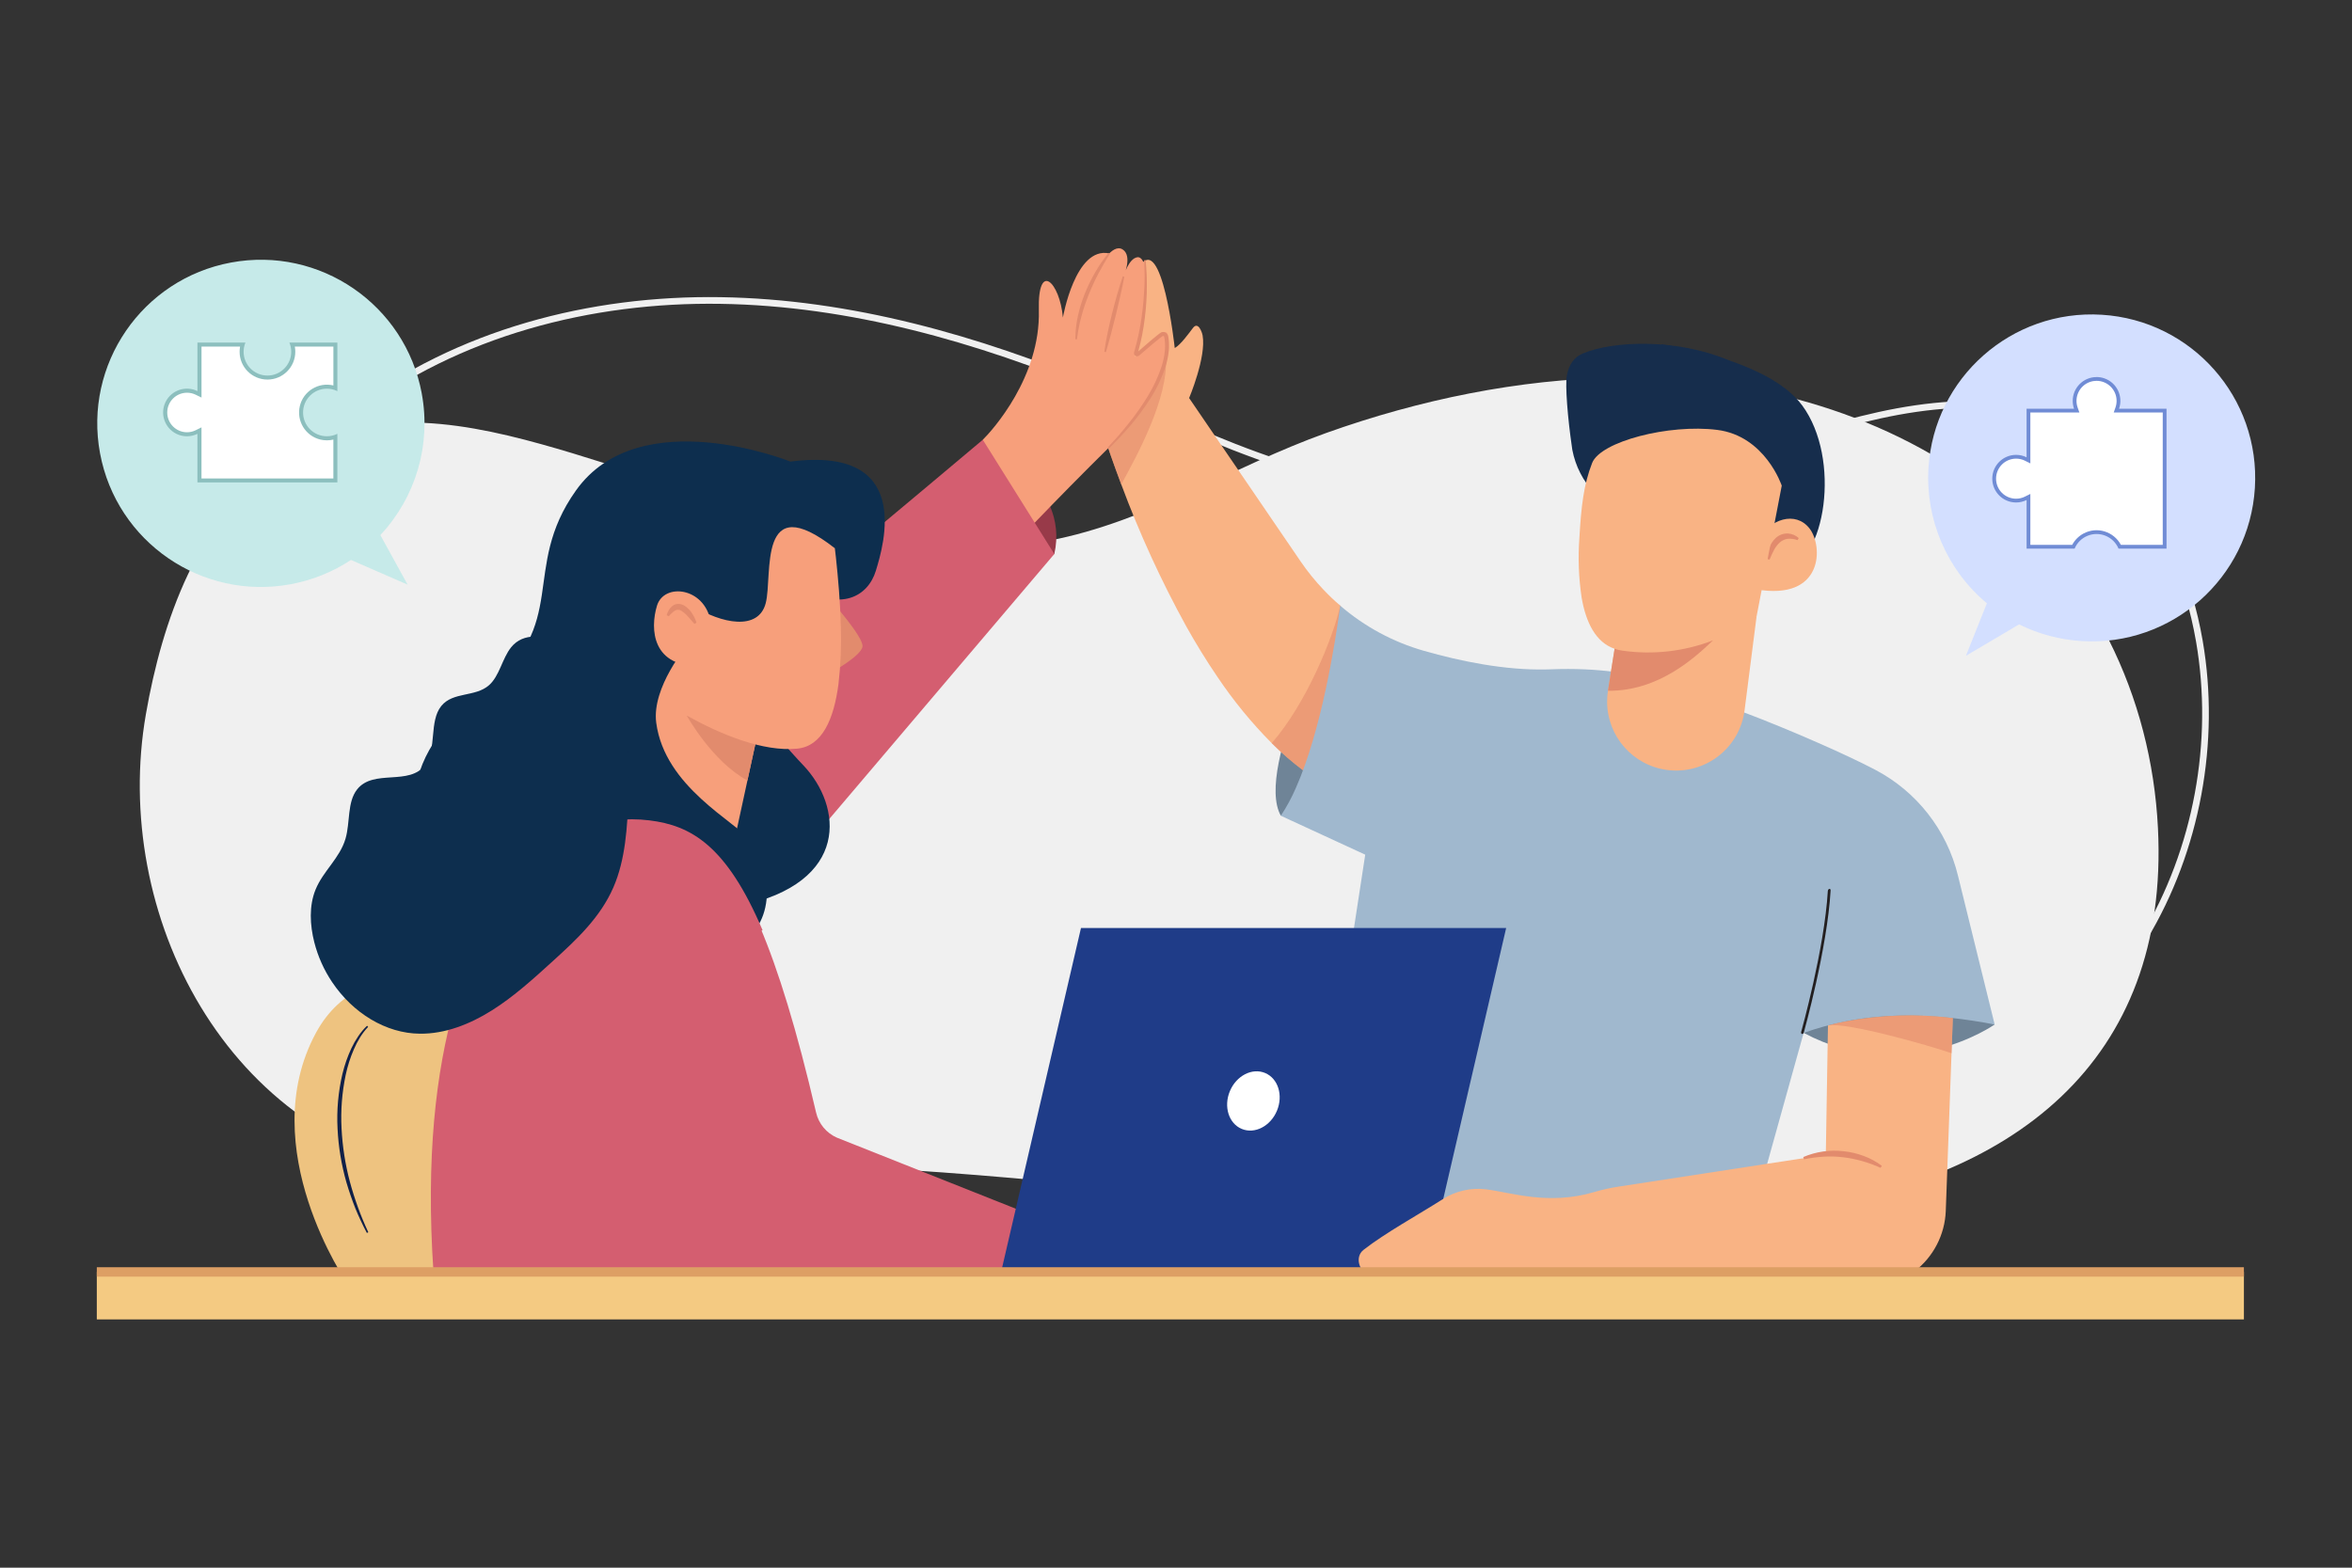 <svg xmlns="http://www.w3.org/2000/svg" id="Calque_1" viewBox="0 0 1500 1000"><rect x="0" y="0" width="1500" height="1000" fill="#333333" stroke="none"/><defs><style>.cls-1{stroke:#dd9f64;stroke-width:6px;}.cls-1,.cls-2{fill:none;stroke-miterlimit:10;}.cls-3{fill:#f79f7b;}.cls-4{fill:#f4ca82;}.cls-5{fill:#f9b384;}.cls-6{fill:#f0f0f0;}.cls-7{fill:#eec380;}.cls-8{fill:#fff;}.cls-9{fill:#983a49;}.cls-10{fill:#a0b8ce;}.cls-11{fill:#8cbfbe;}.cls-12{fill:#d45e70;}.cls-13{fill:#c6eae9;}.cls-14{fill:#d3dfff;}.cls-15,.cls-16{fill:#e28b6d;}.cls-17{fill:#162d4c;}.cls-18{fill:#1f3c88;}.cls-19{fill:#231f20;}.cls-20{fill:#102048;}.cls-21{fill:#0d2e4e;}.cls-22{fill:#6f8497;}.cls-23{fill:#708cd5;}.cls-16{isolation:isolate;opacity:.6;}.cls-2{stroke:#f0f0f0;stroke-width:4.26px;}</style></defs><g id="Business_collaboration"><path id="Trac&#xE9;_288" class="cls-2" d="M112.72,482.43c-7.59,151.39,93.49,229.09,239.29,247.58,163.54,20.71,331.46-7.23,494.31-21.43,61.35-5.34,122.9-9.37,184.52-9.05,58.07,.32,120.92,16.32,177.97,7.47,142.6-22.15,216.08-169.49,193.85-297.99-13.77-79.68-65.52-155.84-157.09-150.77-64.34,3.57-121.39,31.52-182.85,46.67-81.37,19.93-166.69,16.74-246.34-9.22-39.65-12.99-77.45-31.39-116.05-47.52-76.84-32.08-158.1-55.22-240.85-56.49s-167.31,20.46-234.2,71.36c-70.54,53.69-108.32,134.91-112.55,219.41Z"></path><path id="Trac&#xE9;_289" class="cls-6" d="M1376.24,528.09c7.55,149.54-93,226.34-238.04,244.58-162.69,20.46-329.73-7.14-491.72-21.15-61.03-5.29-122.25-9.27-183.56-8.93-57.76,.31-120.3,16.11-177.04,7.38-141.84-21.88-214.95-167.44-192.84-294.38,10.32-59.32,33.14-124.95,84.38-160.96,51.56-36.22,111.52-26.96,168.04-11.23,102.96,28.64,215.08,82.39,324.14,61.36,62.5-12.05,116.98-47.45,176.34-68.63,59.18-21.12,122.42-34.27,185.34-35.25,82.29-1.28,166.44,20.22,232.98,70.49,70.18,53.03,107.76,133.24,111.98,216.73Z"></path><path id="Trac&#xE9;_290" class="cls-22" d="M1272.09,653.51s-56.68,39.98-121.81,5.34l60.92-33.99,60.88,28.65Z"></path><path id="Trac&#xE9;_291" class="cls-22" d="M854.75,386.32s-55.16,103.44-37.89,133.99l62.81-34.86-24.91-99.13Z"></path><path id="Trac&#xE9;_292" class="cls-5" d="M830.98,491.33c-7.03-5.29-13.69-11.06-19.93-17.27-12.89-12.99-24.5-27.18-34.69-42.38h0c-7.08-10.37-13.69-21.19-19.83-32.15-16.03-29.11-29.88-59.36-41.43-90.52-10.29-27.32-16.26-47.58-17.86-52.22-.09-.34-.22-.66-.38-.97l29.84-85.66c14.42-23.09,22.5,51.86,22.5,51.86,3.98-2.32,8.8-9.18,11.65-12.87,3.21-4.18,5.67,2.44,6.11,4.79,2.49,13.77-8.59,39.97-8.59,39.97l71.14,104.26c4.35,6.36,9.21,12.36,14.52,17.95,3.39,3.59,6.97,7,10.73,10.21,6.3,26.8,5.66,78.49-23.76,104.99Z"></path><path id="Trac&#xE9;_293" class="cls-16" d="M830.98,491.33c-7.03-5.29-13.69-11.06-19.93-17.27,22.33-25.58,39.4-68.06,43.69-87.73,3.38,3.6-3.75-3.21,0,0,6.31,26.8,5.67,78.5-23.75,105Z"></path><path id="Trac&#xE9;_294" class="cls-10" d="M1272.11,653.52c-38.86-7.55-69.48-7.08-95.36-1.95-8.98,1.79-17.83,4.22-26.46,7.29l-7.82,28.04-15.44,55.44-10.03,36.02-9.13,32.73-5.13,18.44h-275.67l43.61-284.35-53.83-24.83c3.71-5.62,6.93-11.56,9.6-17.75,16.34-36.82,25.12-92.61,28.3-116.24,15.48,13.34,33.67,23.16,53.31,28.78,23.47,6.7,51.77,12.5,78.24,11.88l2.72-.07c61.24-2.39,88.56,16.21,88.56,16.21,13.85,2.74,49.98,16.62,81.51,30.5,13.9,6.08,26.91,12.19,36.75,17.32,26.47,13.85,45.71,38.41,52.82,67.42l23.45,95.13Z"></path><path id="Trac&#xE9;_298" class="cls-16" d="M715.09,309c-10.29-27.32-16.26-47.58-17.86-52.23l46.29-28.67c1.77,26.1-18.86,63.29-28.44,80.91Z"></path><path id="Trac&#xE9;_300" class="cls-5" d="M1120.28,393.1l-7.67,59.96c-3.06,24.11-25.09,41.17-49.2,38.11-21.96-2.79-38.44-21.46-38.46-43.6,0-2.33,.18-4.66,.54-6.96l1.39-8.78,5.41-34.2,30.48-1.56,57.51-2.97Z"></path><path id="Trac&#xE9;_301" class="cls-17" d="M1006.84,291.69c.89-9.17,5.2-20.1,10.11-30.01,9.39-18.95,42.84-41.99,42.84-41.99,0,0,67.36,8.77,89.58,38.93,25.05,34,14.96,99.99-11.9,105.79s-130.63-72.71-130.63-72.71Z"></path><path id="Trac&#xE9;_302" class="cls-15" d="M1092.45,408.5c-10.29,9.75-33.99,32.55-66.97,32.12l6.8-42.97,30.48-1.56,29.69,12.42Z"></path><path id="Trac&#xE9;_304" class="cls-17" d="M1013.54,294.33c42.94-33.81,100.81,.44,100.81,.44,0,0-8.85,53.25,8.26,48.84s34.45-39.98,34.45-39.98l-39.15-56.44-85.64,14.75-18.73,32.39Z"></path><path id="Trac&#xE9;_305" class="cls-5" d="M1120.39,345.36c8.41-14.78,24.8-19.51,33.61-8.31s9.14,46.47-34.16,38.86l.56-30.55Z"></path><path id="Trac&#xE9;_311" class="cls-15" d="M1127.08,356.63c.02-2.45,.46-4.87,1.3-7.16,.86-2.45,2.31-4.64,4.22-6.39,2.06-1.87,4.77-2.87,7.55-2.79,2.61,.14,5.09,1.18,7.01,2.94l-.75,1.3c-1.98-.7-4.09-1-6.19-.86-1.89,.23-3.66,1.04-5.09,2.3-1.53,1.39-2.8,3.04-3.76,4.87-1.04,1.98-1.98,4.01-2.81,6.09l-1.5-.3Z"></path><path id="Trac&#xE9;_313" class="cls-9" d="M626.79,280.51s55.99,27.41,45.61,72.88l-37.03,10.37-8.58-83.25Z"></path><path id="Trac&#xE9;_314" class="cls-3" d="M626.79,280.51c6.01-5.92,36.83-39.97,35.74-82.52-.81-32.26,13.49-17.69,15.34,4.58,0,0,7.87-45.55,29.56-40.93l-6.37,8.73s8.23-15.42,14.85-11.29c6.63,4.13,.62,17.32,.62,17.32,0,0,3.1-11.44,8.79-12.3s10.91,17.05-1.81,63.83c0,0,13.79-13.68,19.24-15.98s5.08,33.48-33.57,71.57c-38.65,38.09-66,67.54-66,67.54l-16.38-70.53Z"></path><path id="Trac&#xE9;_315" class="cls-12" d="M401.18,467.09c1.36,2.09,225.61-186.58,225.61-186.58l45.61,72.88-228.89,269.55-42.33-155.85Z"></path><path id="Trac&#xE9;_316" class="cls-15" d="M707.84,161.95c-2.67,4.12-5.15,8.4-7.43,12.75-2.27,4.35-4.32,8.82-6.13,13.38-1.85,4.53-3.4,9.19-4.64,13.93l-.93,3.56-.7,3.6c-.6,2.39-.74,4.85-1.19,7.28l-1.01-.06c.02-5.02,.57-10.02,1.64-14.91,1.09-4.9,2.58-9.7,4.46-14.36,1.89-4.64,4.09-9.14,6.59-13.48,2.49-4.34,5.34-8.47,8.52-12.33l.81,.62Z"></path><path id="Trac&#xE9;_317" class="cls-15" d="M717.04,176.52c-.75,4.07-1.62,8.11-2.52,12.13s-1.91,8.03-2.83,12.05l-3.06,11.99c-1.07,3.98-2.14,7.97-3.33,11.92l-1.01-.21c.53-4.11,1.32-8.18,2.14-12.23,.82-4.05,1.79-8.06,2.77-12.08,1.06-4,2.01-8.01,3.2-11.97,1.18-3.96,2.32-7.94,3.66-11.85l.98,.26Z"></path><path id="Trac&#xE9;_318" class="cls-15" d="M730.64,165.93c1.35,14.04,.93,28.2-1.25,42.14-.57,3.48-1.17,6.96-2.01,10.4-.4,1.73-.83,3.44-1.32,5.14l-.36,1.28-.16,.59c.02-.1,0-.21-.05-.3-.13-.19-.39-.24-.58-.12l.9-.8c2.63-2.32,5.28-4.64,7.97-6.9l4.08-3.36c.72-.57,1.32-1.06,2.17-1.68,1.47-.99,3.46-.6,4.45,.87,.26,.38,.43,.82,.5,1.27l.26,1.37c.1,.91,.26,1.82,.27,2.73,.06,.91,.07,1.82,.03,2.73,0,.91-.07,1.81-.18,2.71-.36,3.58-1.12,7.1-2.25,10.51-2.26,6.74-5.32,13.19-9.12,19.2-3.79,5.95-7.96,11.65-12.49,17.06-2.27,2.7-4.68,5.26-7.01,7.89l-7.36,7.55-.72-.7,7.05-7.78c2.22-2.7,4.53-5.34,6.66-8.06,4.36-5.44,8.36-11.16,11.98-17.12,3.6-5.91,6.52-12.21,8.7-18.78,1.06-3.25,1.76-6.61,2.09-10.01,.1-.84,.15-1.68,.15-2.52,.03-.84,.02-1.68-.05-2.52-.04-.83-.13-1.66-.26-2.49l-.25-1.26c-.08-.39-.09-.35-.21-.5-.23-.22-.58-.25-.85-.08l-2.01,1.51-4.03,3.3c-2.68,2.23-5.34,4.53-7.97,6.81l-1.08,.93c-.92,.63-2.17,.39-2.8-.52-.32-.47-.43-1.06-.3-1.61l.19-.67,.36-1.25c.5-1.66,.93-3.34,1.33-5.03,.83-3.37,1.51-6.78,2.14-10.21,1.17-6.87,1.95-13.81,2.36-20.77,.49-6.96,.51-13.95,.05-20.92l1-.05Z"></path><path id="Trac&#xE9;_319" class="cls-7" d="M310.62,630.92s-77.48-30.56-109.12,27.91c-39.78,73.51,20,159.91,20,159.91h105.16l-16.04-187.82Z"></path><path id="Trac&#xE9;_320" class="cls-20" d="M234.77,655.03c-1.95,2.07-3.69,4.33-5.17,6.76-1.5,2.42-2.81,4.96-3.93,7.58-2.27,5.24-4.01,10.7-5.2,16.29-2.36,11.21-3.25,22.68-2.65,34.12,.58,11.45,2.34,22.81,5.28,33.9,2.98,11.11,6.92,21.93,11.78,32.35l-.9,.45c-1.31-2.58-2.7-5.13-3.87-7.78-.6-1.32-1.25-2.62-1.81-3.96l-1.7-4.03c-2.13-5.4-4.02-10.89-5.67-16.48-3.2-11.2-5.11-22.74-5.66-34.37-.61-11.67,.44-23.36,3.1-34.74,1.35-5.67,3.27-11.18,5.73-16.46,1.25-2.65,2.7-5.19,4.34-7.62,1.62-2.45,3.52-4.7,5.65-6.72l.7,.71Z"></path><path id="Trac&#xE9;_321" class="cls-21" d="M510.48,374.51c25.41,15.51,42.97,6.29,48.1-10.44,5.13-16.73,23.89-79.78-54.52-69.63,0,0-96.09-38.74-136.74,18.42-35.87,50.42-2.96,85.28-57.77,127.08-38.21,29.15-81.57,80.37,4.41,167.97l93.21-25.68,103.31-207.72Z"></path><path id="Trac&#xE9;_322" class="cls-21" d="M481.53,447.62c1.9,8.87,22.46,31.84,30.71,40.46,24.87,26.05,30.36,74.92-40.56,89.85l-39.9-92.94,49.74-37.37Z"></path><path id="Trac&#xE9;_323" class="cls-3" d="M485.07,459.23l-8.39,38.61-13.03,60.08-72.73-15.37,17.11-117.84,74.17,33.23,2.87,1.28Z"></path><path id="Trac&#xE9;_324" class="cls-15" d="M529.82,382.89s20.99,23.53,20.25,29.52-20.25,16.71-20.25,16.71v-46.24Z"></path><path id="Trac&#xE9;_325" class="cls-15" d="M485.07,459.23l-8.39,38.61c-22.37-11.9-38.69-41.36-38.69-41.36l44.2,1.46,2.87,1.28Z"></path><path id="Trac&#xE9;_326" class="cls-3" d="M534.73,436.45c-2.95,22.37-10.39,39.56-26.29,41.1-43.98,4.25-107.25-44.99-107.25-44.99l3.41-90.2,47.83-29.51,77.4,14.36c.93,10.19,5.67,41.33,6.44,72.65,.39,12.22-.13,24.45-1.54,36.59Z"></path><path id="Trac&#xE9;_327" class="cls-21" d="M541.97,342.35l-9.57,7.35c-49.74-38.82-39.43,17.12-44.05,35.01s-28.2,13.19-46.59,1.62l-3.25,25.05-55.29,1.74-3.21-70.07,55.13-43.1,102.05,19.91,4.77,22.49Z"></path><path id="Trac&#xE9;_328" class="cls-21" d="M470.55,602.5c27.16-14.57,19.46-52.59,8.89-65.61-10.57-13.02-55.48-34.85-60.92-75.82-3.02-22.79,20-49.69,20-49.69l-46.73-25.07-47.89,75.29,36.13,129.3,90.52,11.58Z"></path><path id="Trac&#xE9;_329" class="cls-12" d="M504.39,811.18l-227.94,.16c-9.95-145.95,26.42-220.58,57.87-257.24,19.79-23,49.78-34.56,79.89-30.79,26.24,3.23,49.03,15.7,72.12,70.04l-107.89,50.18,69.27,121.96c6.96,12.27,17.03,22.48,29.2,29.61l27.48,16.09Z"></path><path id="Trac&#xE9;_331" class="cls-12" d="M655.14,773.93l-9.89,36.42-131.55,.84h-10.77l-27.77-16.27c-12.28-7.2-22.45-17.51-29.48-29.89l-69.93-123.11,108.95-50.67c11.69,27.48,23.47,65.62,35.77,118.45,1.66,7.14,6.6,13.08,13.32,16.01l121.35,48.22Z"></path><path id="Trac&#xE9;_332" class="cls-3" d="M453.19,396.27c-3.92-21.74-29.71-24.62-34.19-9.93s-3.39,39.92,28.99,38.42l5.2-28.49Z"></path><path id="Trac&#xE9;_333" class="cls-15" d="M442.85,397.95l-4.03-4.61c-1.21-1.41-2.62-2.63-4.18-3.64-1.16-.87-2.71-1-4-.33-1.56,1.02-2.94,2.29-4.1,3.75l-1.34-.67c.51-2.32,1.78-4.41,3.62-5.92,1.13-.87,2.52-1.33,3.95-1.32,1.36,.07,2.68,.48,3.83,1.2,1.96,1.26,3.61,2.95,4.83,4.93,1.19,1.82,2.12,3.81,2.76,5.89l-1.33,.72Z"></path><path id="Trac&#xE9;_335" class="cls-18" d="M909.34,812.58h-271.16l51.22-220.62h271.16l-51.22,220.62Z"></path><ellipse id="Ellipse_27" class="cls-8" cx="799.37" cy="702.27" rx="19.33" ry="16.26" transform="translate(-157.39 1167.88) rotate(-67.25)"></ellipse><path id="Trac&#xE9;_337" class="cls-5" d="M1245.42,649.42l-.82,22.42-3.67,100.5v.13c-.6,15.22-7.96,29.37-20.06,38.61h-112.98l-235.96,.8c-4.21,0-8.52-9.8-2.29-14.65,13.78-10.77,35.35-22.63,50.35-32.22,8.28-5.32,18.15-7.56,27.91-6.34,16.25,2.09,39.66,10.32,68.8,1.72,5.04-1.49,10.17-2.64,15.37-3.44l94.98-14.6,37.37-5.74,1.05-63.32,.33-19.17c3.57-.95,7.21-1.79,10.96-2.52,22.64-4.28,45.81-5.02,68.67-2.18Z"></path><path id="Trac&#xE9;_338" class="cls-16" d="M1245.42,649.42l-.82,22.42c-13.8-4.85-67.11-20.01-78.81-17.73h0c3.57-.95,7.21-1.79,10.95-2.52,22.64-4.28,45.81-5.02,68.68-2.18Z"></path><path id="Trac&#xE9;_340" class="cls-15" d="M1150.06,738.05c8.11-3.45,16.99-4.73,25.75-3.7,4.38,.46,8.68,1.47,12.8,3.02,4.15,1.5,8.04,3.63,11.54,6.31l-.83,1.25c-3.8-1.73-7.73-3.17-11.76-4.3-3.99-1.15-8.06-1.97-12.19-2.44-4.11-.5-8.27-.62-12.41-.36-4.19,.27-8.35,.82-12.46,1.66l-.46-1.45Z"></path><rect id="Rectangle_183" class="cls-4" x="61.74" y="811.29" width="1369.33" height="30.34"></rect><line id="Ligne_2" class="cls-1" x1="61.74" y1="811.34" x2="1431.06" y2="811.34"></line><path id="Trac&#xE9;_341" class="cls-13" d="M268.98,250.97c-10.54-56.66-65.02-94.04-121.68-83.5-56.66,10.54-94.04,65.02-83.5,121.68,10.54,56.66,65.02,94.04,121.68,83.5,13.69-2.55,26.73-7.81,38.36-15.47l36.12,15.75-17.39-31.61c22.67-24.2,32.47-57.74,26.4-90.34h0Z"></path><path id="Trac&#xE9;_342" class="cls-8" d="M127.22,306.45v-31.77l-1.86,.9c-1.9,.95-4,1.43-6.12,1.43-7.68-.02-13.89-6.25-13.87-13.93,.02-7.68,6.25-13.89,13.93-13.87,2.11,0,4.18,.49,6.07,1.41l1.84,.9v-31.72h27.52c-.43,1.49-.65,3.03-.65,4.58,.02,9.1,7.41,16.46,16.51,16.44,9.1-.02,16.46-7.41,16.44-16.51,0-1.52-.22-3.04-.64-4.51h27.49v27.77c-1.74-.61-3.57-.91-5.41-.91-9.09,.01-16.46,7.39-16.44,16.49,.01,9.08,7.37,16.43,16.44,16.44,1.84,0,3.67-.32,5.41-.93v27.79H127.22Z"></path><path id="Trac&#xE9;_343" class="cls-11" d="M212.62,221.07v24.8c-9.54-2.28-19.12,3.6-21.4,13.13-2.28,9.54,3.6,19.12,13.13,21.4,2.72,.65,5.55,.65,8.26,0v24.79h-84.11v-32.58l-3.71,1.84c-1.72,.85-3.62,1.29-5.54,1.29-6.97-.02-12.6-5.68-12.59-12.64,.02-6.97,5.68-12.6,12.64-12.59,1.92,0,3.81,.44,5.53,1.29l3.69,1.8v-32.52h24.6c-.21,1.09-.31,2.19-.31,3.29,0,9.81,7.96,17.75,17.77,17.75,9.81,0,17.75-7.96,17.75-17.77,0-1.1-.1-2.2-.31-3.28h24.6m2.57-2.55h-30.64c.79,1.85,1.19,3.84,1.19,5.86,0,8.39-6.81,15.19-15.2,15.18-8.38,0-15.17-6.8-15.18-15.18,0-2.01,.4-4,1.18-5.86h-30.62v30.95c-7.53-3.69-16.63-.58-20.33,6.95-3.69,7.53-.58,16.63,6.95,20.33,2.08,1.02,4.36,1.55,6.68,1.55,2.32,0,4.61-.53,6.69-1.56v30.98h89.25v-31c-2.08,1.04-4.37,1.58-6.69,1.58-8.39,0-15.18-6.8-15.18-15.18s6.8-15.18,15.18-15.18h0c2.32,0,4.61,.52,6.69,1.56v-30.98h.02Z"></path><path id="Trac&#xE9;_344" class="cls-14" d="M1229.9,298.42c3.55-57.48,53.03-101.2,110.51-97.65,57.48,3.55,101.2,53.03,97.65,110.51-3.55,57.48-53.03,101.2-110.51,97.65-13.86-.86-27.41-4.47-39.86-10.64l-33.93,20.06,13.39-33.51c-25.45-21.25-39.28-53.33-37.25-86.43Z"></path><path id="Trac&#xE9;_345" class="cls-8" d="M1351.86,348.75c-3.9-8.16-13.68-11.62-21.85-7.72-3.38,1.61-6.1,4.34-7.72,7.72h-28.63v-31.75l-1.74,.87c-1.91,.96-4.02,1.46-6.15,1.45-7.72,0-13.98-6.26-13.98-13.98s6.26-13.98,13.98-13.98c2.13-.01,4.24,.48,6.15,1.43l1.74,.87v-31.72h30.78l-.56-1.6c-.52-1.48-.79-3.04-.79-4.62,0-7.72,6.26-13.98,13.98-13.98s13.98,6.26,13.98,13.98c0,1.57-.27,3.13-.79,4.62l-.56,1.6h30.78v86.8h-28.63Z"></path><path id="Trac&#xE9;_346" class="cls-23" d="M1337.07,242.92c7.07,0,12.8,5.72,12.8,12.79,0,1.44-.24,2.86-.71,4.22l-1.13,3.2h31.27v84.42h-26.69c-4.57-8.57-15.23-11.82-23.8-7.25-3.08,1.64-5.61,4.17-7.25,7.25h-26.69v-32.49l-3.48,1.74c-1.74,.87-3.66,1.33-5.61,1.32-7.06,0-12.78-5.72-12.78-12.78s5.72-12.78,12.78-12.78c1.95-.01,3.87,.43,5.61,1.3l3.48,1.74v-32.47h31.27l-1.13-3.2c-2.33-6.67,1.2-13.97,7.87-16.29,1.35-.47,2.76-.71,4.19-.71m0-2.41c-8.39,.01-15.19,6.82-15.18,15.21,0,1.7,.29,3.39,.85,5h-30.28v30.98c-2.08-1.03-4.37-1.56-6.69-1.56-8.39,0-15.19,6.79-15.19,15.18s6.79,15.19,15.18,15.19h.02c2.32,0,4.61-.54,6.69-1.58v31.01h30.62c3.24-7.73,12.14-11.38,19.87-8.14,3.67,1.54,6.6,4.46,8.14,8.14h30.61v-89.24h-30.28c2.77-7.92-1.41-16.59-9.33-19.36-1.61-.56-3.3-.85-5.01-.85h0Z"></path><path id="Trac&#xE9;_456" class="cls-19" d="M1149.14,659.51c-.4-.15-.58-.71-.42-1.29,.15-.52,14.81-52.91,16.98-89.84,.01-.42,.19-.82,.49-1.12,.22-.26,.59-.35,.91-.2,.3,.21,.45,.58,.38,.94-2.15,37.3-16.93,90.01-17.07,90.55-.18,.63-.69,1.07-1.15,.98l-.12-.02Z"></path><path id="Trac&#xE9;_458" class="cls-21" d="M211.85,626.53c-5.22-7.77-9.08-16.37-11.4-25.44-2.8-11.03-3.44-23.29,.82-33.7,4.86-11.86,15.47-20.01,19.09-32.44,3.04-10.42,.97-23.22,7.38-31.38,10.49-13.32,33.4-1.99,43.47-15.72,7.5-10.21,2.32-27.74,10.24-37.53,7.48-9.2,21.67-5.54,30.4-13.22,6.78-5.95,8.36-17.03,14.14-24.22,7.86-9.75,21.06-7.35,32.18-3.54,13.04,4.46,16.71,11.14,18.57,18.1,1.97,7.87,5.8,15.14,11.18,21.21,5.71,6.65,9.59,14.68,11.26,23.28,2.54,11.73,2.14,23.99,1.66,36.05-.79,19.81-1.92,40.23-9.62,58-8.37,19.3-23.56,33.37-38.3,46.78-12.56,11.44-25.19,22.94-39.26,31.78s-29.78,14.99-45.83,14.84c-21.73-.16-42.78-13.18-55.98-32.86Z"></path><path id="Trac&#xE9;_477" class="cls-17" d="M1043.27,330.14c-20.75-5.35-36.54-22.21-40.53-43.26l-.28-2.03c-2.65-18.08-4.36-39.14-3.2-45.32,1.39-7.3,4.86-11.79,10.05-13.98,20.32-8.57,60.58-9.23,91.97,3.78,55.47,22.98,38.41,102.66,16.96,120.68l-74.97-19.88Z"></path><path id="Trac&#xE9;_303" class="cls-5" d="M1136.32,309.78l-4.59,23.89-1.13,5.85-4.53,23.5-2.59,13.46-3.2,16.62-15.68,9.42c-3.85,2.38-7.92,4.39-12.16,5.98h-.03c-18.33,7.07-38.17,9.32-57.62,6.55-1.73-.22-3.43-.62-5.08-1.2-12.08-4.13-18.32-16.88-21.04-32.76-1.87-12.56-2.34-25.28-1.41-37.94,1.16-20.24,2.74-34.05,8.12-47.81s49.06-24.99,79.76-21.12c30.7,3.87,41.18,35.59,41.18,35.59Z"></path></g></svg>
